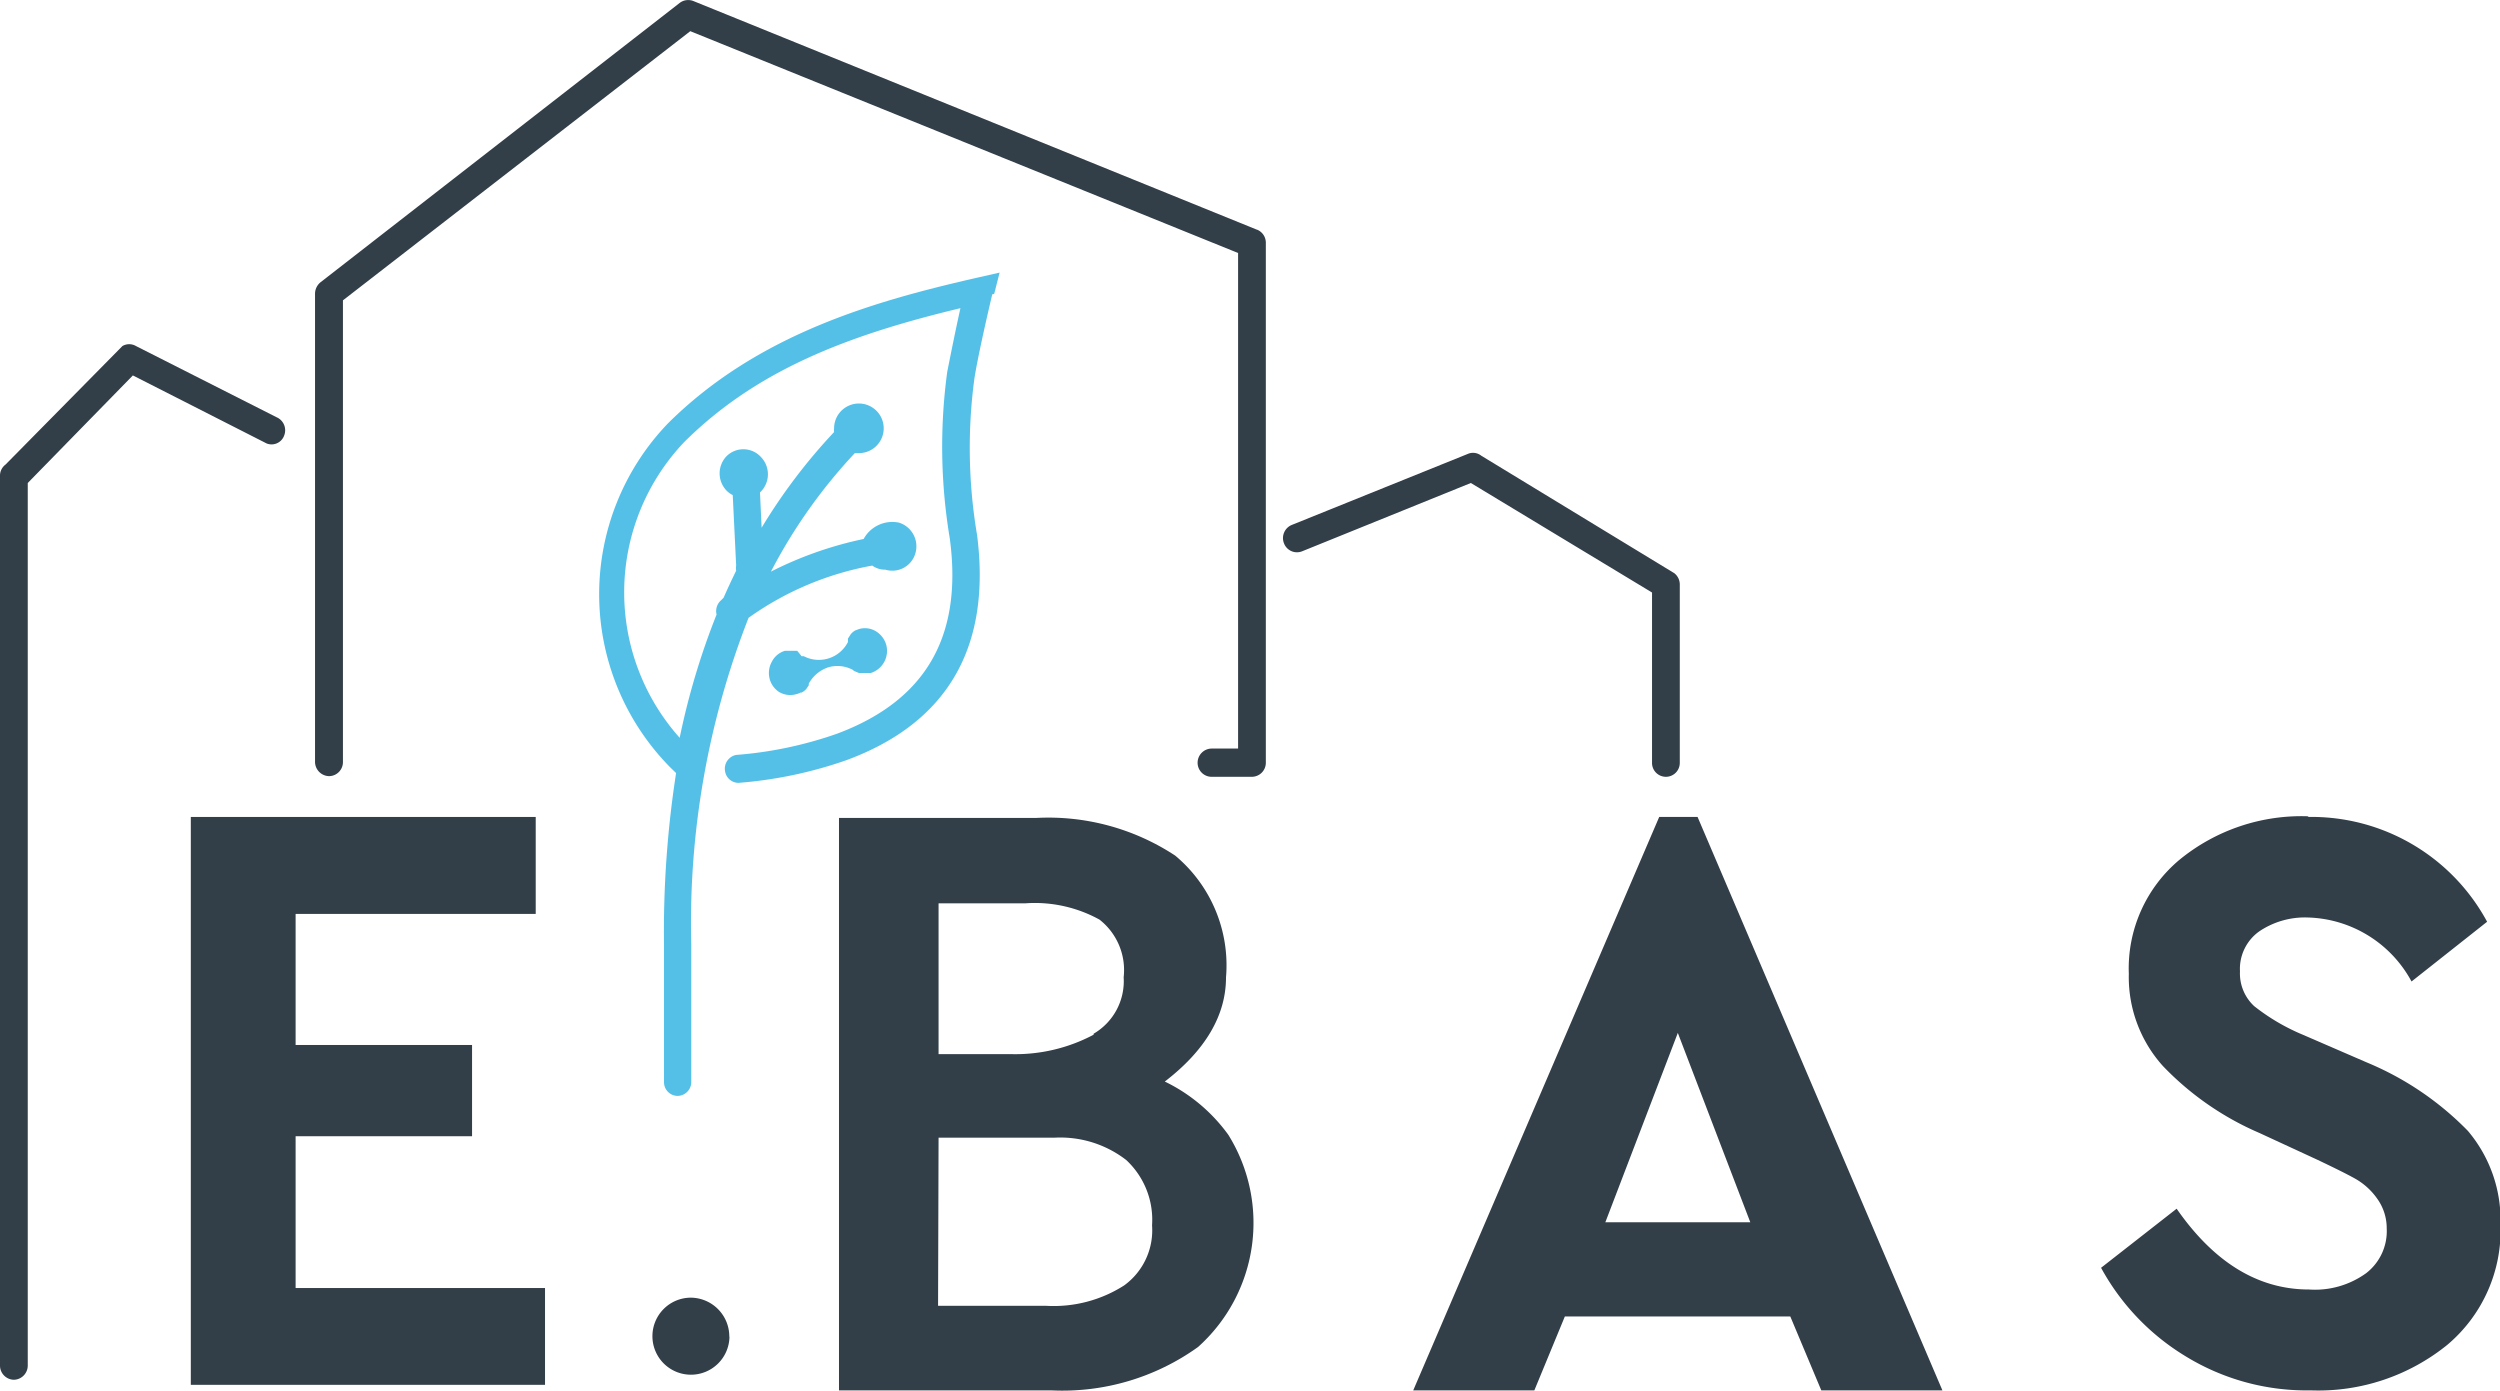 <svg xmlns="http://www.w3.org/2000/svg" viewBox="0 0 153.16 85.2"><defs><style>.cls-1{fill:#54c0e8;}.cls-2{fill:#323e48;}</style></defs><g id="Layer_2" data-name="Layer 2"><g id="Layer_1-2" data-name="Layer 1"><g id="Layer_2-2" data-name="Layer 2"><g id="Layer_1-2-2" data-name="Layer 1-2"><path class="cls-1" d="M60.91,18l.33-1.3-1.32.3c-6.28,1.43-13.47,3.44-19,8.94A15.1,15.1,0,0,0,41.05,47l.37.36a63.4,63.4,0,0,0-.74,10.57v8.37a.84.84,0,0,0,.83.84h0a.85.85,0,0,0,.84-.84V57.85a51.31,51.31,0,0,1,3.51-20,18.78,18.78,0,0,1,7.58-3.2,1.31,1.31,0,0,0,.8.25,1.47,1.47,0,0,0,1.84-1,1.52,1.52,0,0,0-1-1.88,2,2,0,0,0-2.17,1,22.89,22.89,0,0,0-5.68,2,32.57,32.57,0,0,1,5.14-7.26h.21a1.52,1.52,0,1,0-1.48-1.51.81.81,0,0,0,0,.22,34.74,34.74,0,0,0-4.44,5.86l-.1-2.16A1.52,1.52,0,0,0,46.62,28a1.46,1.46,0,0,0-2.09-.07A1.52,1.52,0,0,0,44.46,30a1.37,1.37,0,0,0,.43.33l.21,4.32a.81.81,0,0,0,0,.31c-.27.56-.53,1.11-.77,1.66l-.16.16a.88.88,0,0,0-.27.87,44.93,44.93,0,0,0-2.26,7.55,13.37,13.37,0,0,1,.28-18.12c4.44-4.41,10-6.54,16.92-8.2-.31,1.39-.63,3-.81,3.91A34.13,34.13,0,0,0,58.19,33c.8,6-1.48,9.92-6.91,11.95a24.23,24.23,0,0,1-6.18,1.3.86.86,0,0,0-.68,1,.84.84,0,0,0,.77.71h.07a26.14,26.14,0,0,0,6.6-1.39c6.2-2.29,8.88-6.93,8-13.79a32,32,0,0,1-.16-9.62c.2-1.25.72-3.57,1.09-5.13"/><path class="cls-1" d="M47.76,42.41h0a1.33,1.33,0,0,0,1.05.11.92.92,0,0,0,.23-.09h.07l.15-.09h0l.13-.12h0l.16-.24h0v-.1h0a2.13,2.13,0,0,1,1.2-1,2,2,0,0,1,1.48.15h0l.1.08.29.12h.73a1.42,1.42,0,0,0,.94-1.74,1.44,1.44,0,0,0-.67-.84,1.29,1.29,0,0,0-1-.11l-.24.09h0l-.13.09h0l-.12.12h0l-.18.28v.21h0a2,2,0,0,1-2.71.87h-.13l-.27-.33h-.75a1.33,1.33,0,0,0-.81.68,1.42,1.42,0,0,0-.12,1.07,1.4,1.4,0,0,0,.66.83"/><path class="cls-2" d="M77,14.07,42.47.06a.86.86,0,0,0-.83.12l-22,17.11a.91.91,0,0,0-.34.69V46.67a.88.88,0,0,0,.86.88.86.86,0,0,0,.85-.86V18.4L42.29,1.91,75.85,15.5V45.86H74.23a.87.87,0,0,0-.86.86h0a.86.86,0,0,0,.86.87H76.7a.86.86,0,0,0,.85-.87h0V14.87a.86.86,0,0,0-.54-.8"/><path class="cls-2" d="M.84,84.53A.87.87,0,0,1,0,83.67V29.15a.85.85,0,0,1,.34-.69L7.5,21.2a.82.82,0,0,1,.83,0l8.61,4.36a.87.87,0,0,1,.47,1.12h0a.82.82,0,0,1-1.07.49h0L8.14,23,1.7,29.59V83.67a.87.87,0,0,1-.86.86"/><path class="cls-2" d="M102.07,47.59a.85.85,0,0,0,.84-.86h0V35.81a.88.88,0,0,0-.33-.69l-11.83-7.2a.81.81,0,0,0-.83-.11L79.14,32.16a.87.87,0,0,0-.48,1.12.85.85,0,0,0,1.1.5l10.35-4.19,11.1,6.71V46.72a.85.85,0,0,0,.83.87h0"/><polygon class="cls-2" points="32.82 50.05 32.82 55.99 18.11 55.99 18.11 64.02 28.92 64.02 28.92 69.61 18.11 69.61 18.11 78.91 33.39 78.91 33.39 84.84 11.69 84.84 11.69 50.05 32.82 50.05"/><path class="cls-2" d="M75.25,69.52a10.38,10.38,0,0,0-3.89-3.26c2.5-1.92,3.75-4.07,3.75-6.38A8.75,8.75,0,0,0,72,52.42a14.12,14.12,0,0,0-8.51-2.31H51.4V85.18h13a14.24,14.24,0,0,0,9-2.66,10.21,10.21,0,0,0,1.85-13M57.5,69.7h7.08A6.6,6.6,0,0,1,69,71.07a5,5,0,0,1,1.58,4,4.17,4.17,0,0,1-1.71,3.68A8,8,0,0,1,64.11,80H57.47ZM67,63.39a10.22,10.22,0,0,1-5.08,1.19H57.5V55.34h5.34a8.19,8.19,0,0,1,4.52,1,3.92,3.92,0,0,1,1.48,3.53A3.73,3.73,0,0,1,67,63.33"/><path class="cls-2" d="M111.58,85.18l-1.9-4.53H95.87L94,85.18H86.58l15.07-35.13H104l15,35.13Zm-4.35-10.3-4.44-11.6-4.44,11.6Z"/><path class="cls-2" d="M141.37,50.05a12.23,12.23,0,0,1,11,6.42l-4.63,3.66a7.45,7.45,0,0,0-6.33-3.92,5,5,0,0,0-3,.85,2.82,2.82,0,0,0-1.18,2.45,2.73,2.73,0,0,0,.87,2.13,12.65,12.65,0,0,0,3,1.76L145,65.09a18.59,18.59,0,0,1,6.19,4.19,8.46,8.46,0,0,1,2,5.73,9.17,9.17,0,0,1-3.27,7.39,12.56,12.56,0,0,1-8.36,2.78,14.18,14.18,0,0,1-7.63-2.07,14.4,14.4,0,0,1-5.21-5.44l4.63-3.62Q136.79,79,141.46,79a5.35,5.35,0,0,0,3.5-1,3.25,3.25,0,0,0,1.26-2.74,3.1,3.1,0,0,0-.58-1.82,4.14,4.14,0,0,0-1.3-1.2c-.49-.28-1.28-.67-2.35-1.18l-3.57-1.65a18.05,18.05,0,0,1-5.91-4.1,8.14,8.14,0,0,1-2.09-5.65,8.68,8.68,0,0,1,3.12-7,11.8,11.8,0,0,1,7.9-2.65"/><path class="cls-2" d="M44.69,81.89a2.36,2.36,0,1,1-2.37-2.39h0a2.38,2.38,0,0,1,2.36,2.39"/></g></g></g></g></svg>